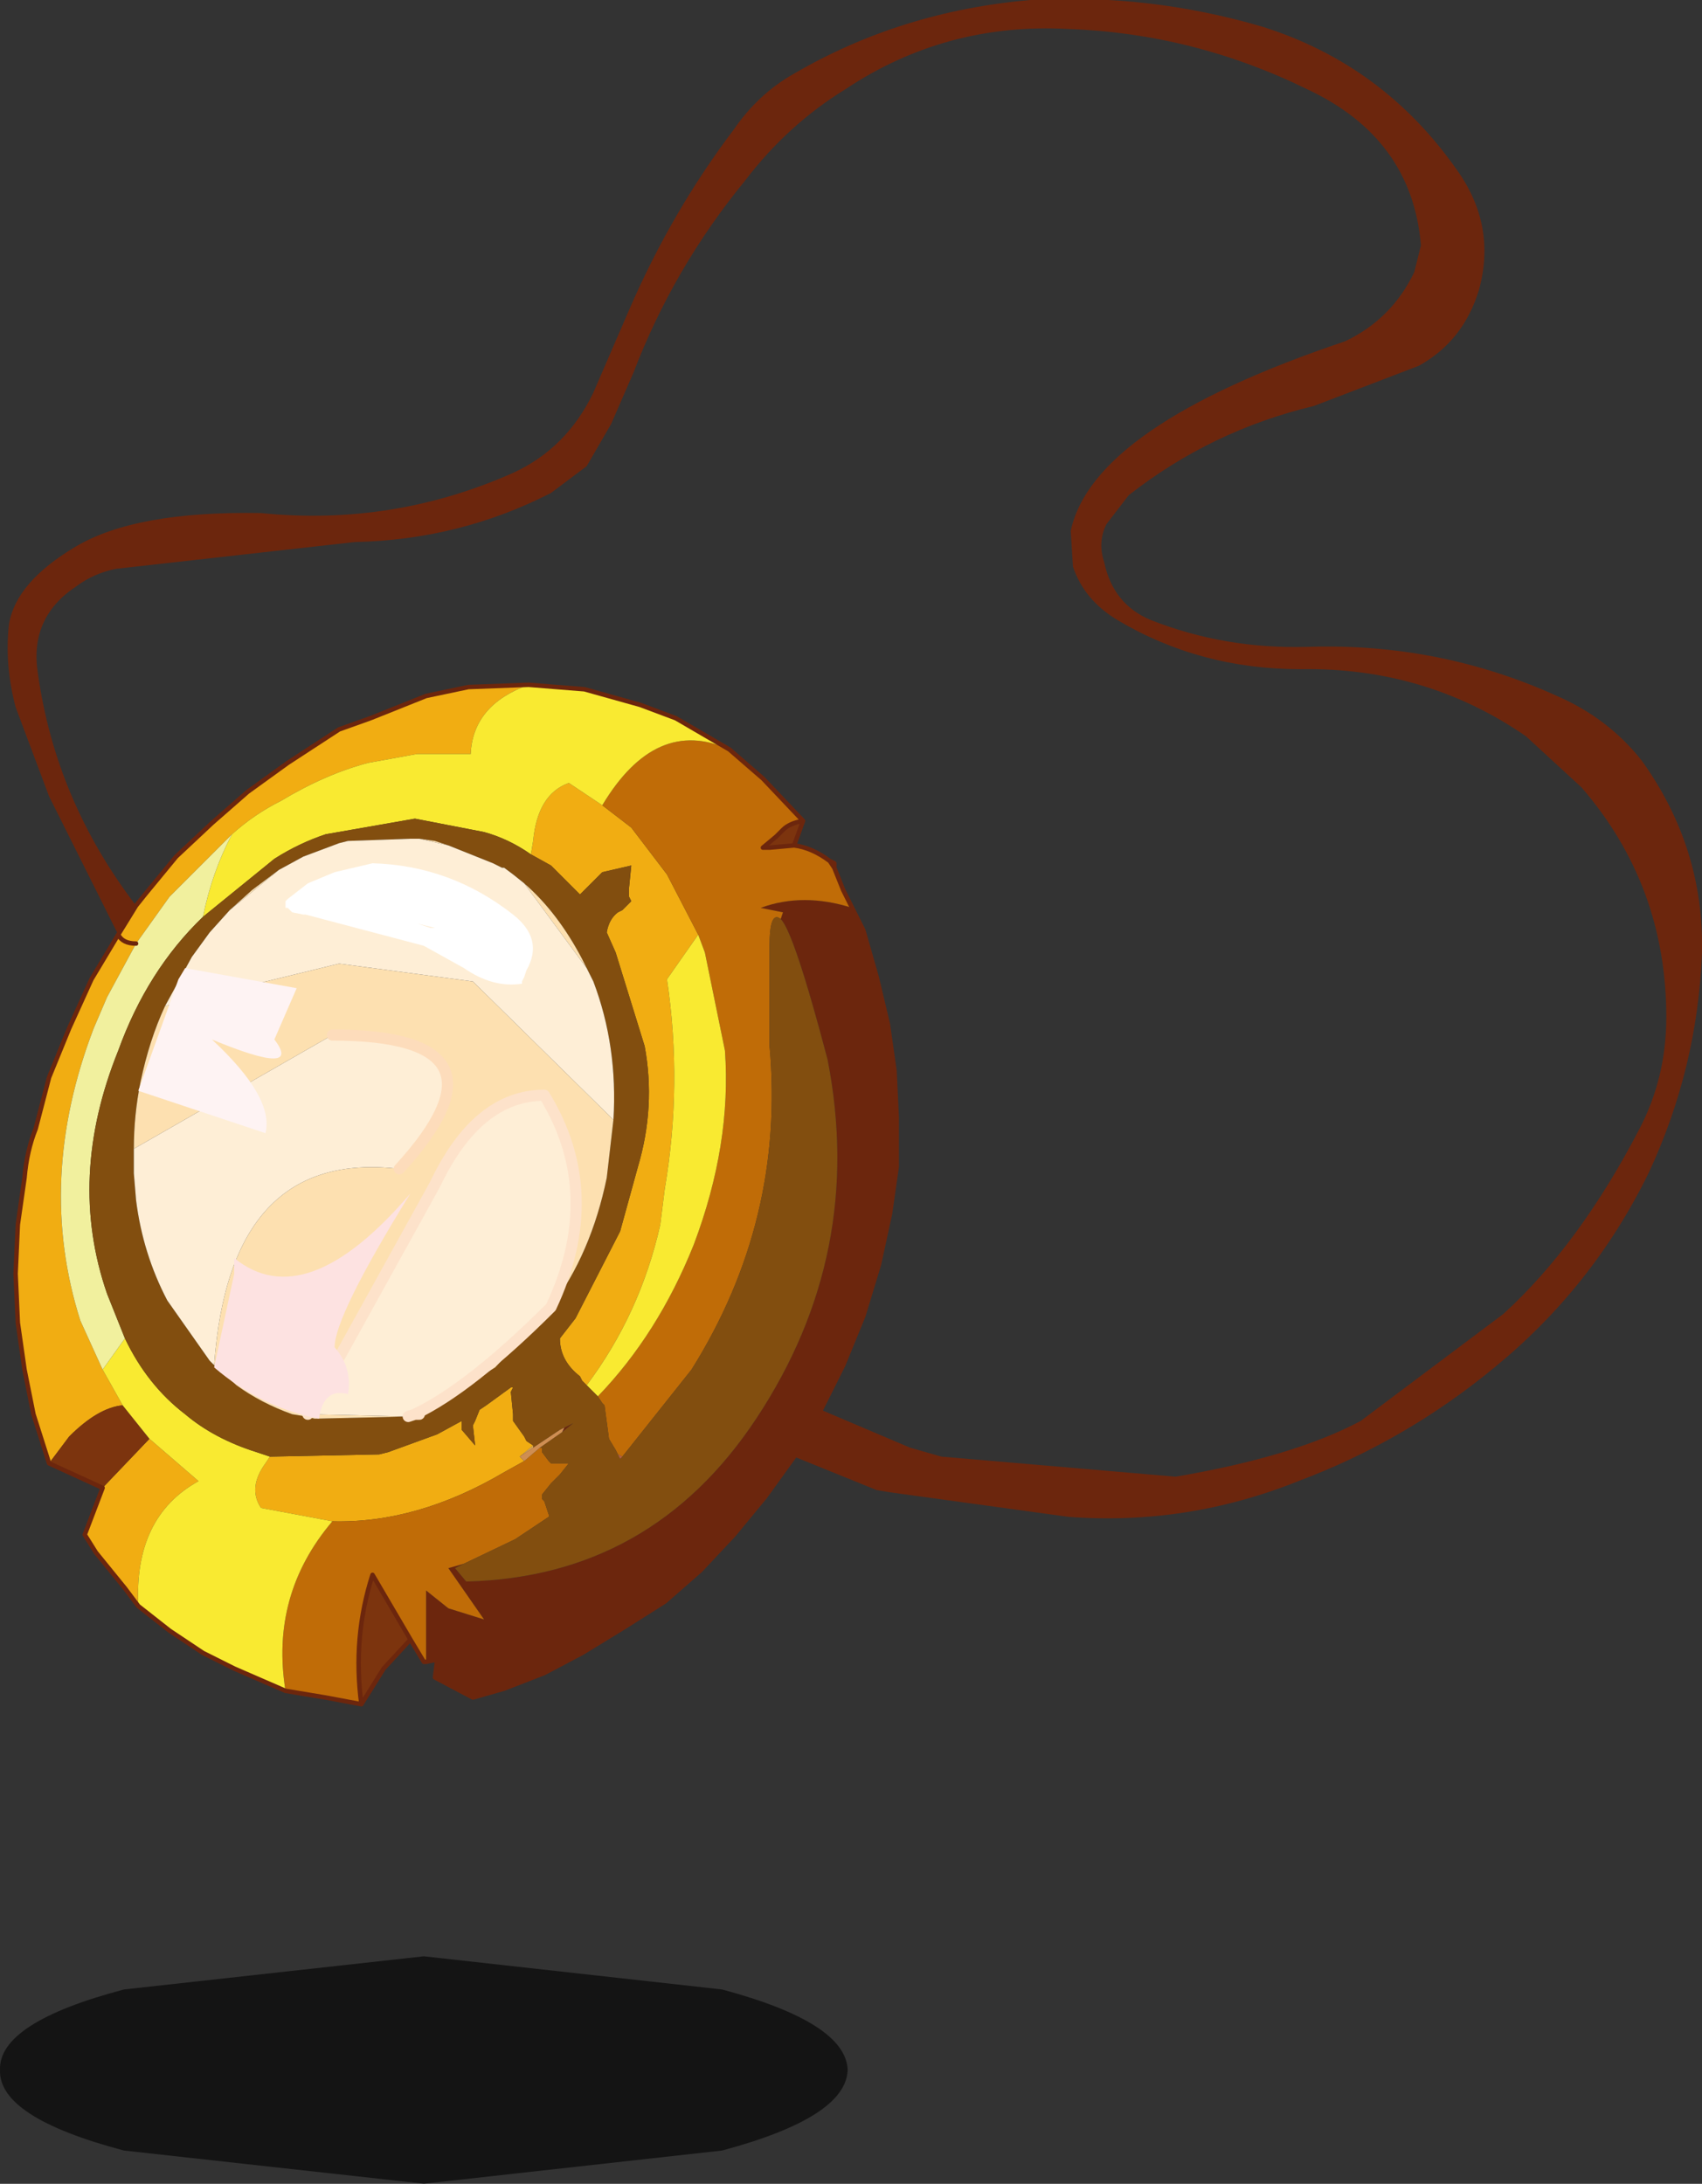 <?xml version="1.0"?>
<svg xmlns="http://www.w3.org/2000/svg" xmlns:xlink="http://www.w3.org/1999/xlink" width="38.15px" height="48.95px"><rect width="100%" height="100%" fill="#333333" stroke="none"/><g transform="matrix(1, 0, 0, 1, -0.75, -0.3)"><use xlink:href="#object-0" width="38" height="38.25" transform="matrix(1, 0, 0, 1, 0.9, 0.3)"/><use xlink:href="#object-1" width="25.3" height="4.8" transform="matrix(0.751, 0, 0, 1.062, 0.75, 44.15)"/><use xlink:href="#object-3" width="8.85" height="12.45" transform="matrix(1, 0, 0, 1, 3.85, 19.65)"/></g><defs><g transform="matrix(1, 0, 0, 1, -0.9, -0.3)" id="object-0"><path fill-rule="evenodd" fill="#6c260d" stroke="none" d="M3.4 21.25L1.85 18.15L1.1 16.15Q0.85 15.2 0.95 14.3Q1.1 13.35 2.45 12.55Q3.8 11.75 6.6 11.8Q9.55 12.1 12.25 10.9Q13.45 10.35 14.05 9.1L14.85 7.25Q15.8 5.05 17.2 3.2Q17.75 2.4 18.55 1.95Q20.95 0.55 23.85 0.3Q26.5 0.15 29.05 0.9Q31.75 1.75 33.4 4.1Q34.3 5.35 33.9 6.8Q33.55 7.95 32.55 8.5L30.2 9.4Q27.9 9.95 26.05 11.4L25.55 12.05Q25.35 12.45 25.5 12.9Q25.7 13.85 26.55 14.2Q28.2 14.85 30.05 14.8Q33 14.7 35.65 15.9Q36.8 16.4 37.55 17.35Q38.95 19.3 38.9 21.65Q38.8 24.25 37.7 26.6Q36.45 29.15 34.25 30.95Q32.25 32.6 29.85 33.5Q27.35 34.5 24.7 34.3L20.7 33.75L20.4 33.7L18.55 32.95L19.15 31.9L21.15 32.75L21.85 32.95L27.1 33.4Q29.75 32.95 31.25 32.15L34.45 29.75Q36.15 28.2 37.5 25.6Q38.1 24.45 38.1 23.1Q38.1 20.15 36.2 17.95L34.95 16.8Q32.7 15.25 29.9 15.3Q27.65 15.3 25.8 14.2Q25.05 13.75 24.8 13L24.75 12.2Q25.25 9.85 30.9 7.95Q31.95 7.45 32.45 6.4L32.6 5.8Q32.4 3.4 30.05 2.3Q27.5 1.05 24.7 0.95Q21.95 0.8 19.7 2.3Q18.4 3.1 17.45 4.35Q15.85 6.3 14.95 8.65L14.45 9.8L13.9 10.75L13.1 11.35Q11.05 12.4 8.7 12.45L3.35 13.05Q2.85 13.15 2.45 13.45Q1.4 14.15 1.6 15.4Q2 18.25 3.8 20.6L3.4 21.25M19.15 31.9L18.55 32.95L17.9 33.85L17.2 34.7L16.45 35.5L15.65 36.2L14.7 36.8L13.8 37.35L12.95 37.8L12.05 38.15L11.35 38.35L10.5 37.9L10.55 37.5L10.3 37.55L10.3 35.95L10.8 36.35L11.6 36.6L10.8 35.45L11.15 35.35L10.95 35.45L11.2 35.75Q15.35 35.65 17.7 32.1Q20.15 28.4 19.3 24.05Q18.55 21.2 18.25 20.9L18.3 20.75L17.8 20.65Q18.75 20.3 19.85 20.65L20.1 21.15L20.4 22.2L20.65 23.25L20.8 24.3L20.85 25.35L20.85 26.45L20.7 27.5L20.45 28.65L20.1 29.8L19.65 30.9L19.15 31.9M13.4 32.3L13.6 32.2L13.35 32.4L13.4 32.3M10.5 37.9L10.7 37.8L10.85 37.5L10.55 37.5L10.85 37.5L10.7 37.8L10.5 37.9"/><path fill-rule="evenodd" fill="#f1ad12" stroke="none" d="M3.4 21.25L3.8 20.6L4 20.35L4.7 19.5L5.5 18.75L6.3 18.05L7.2 17.4L8.35 16.65L9.05 16.4L10.3 15.9L11.25 15.7L12.6 15.65Q11.35 16.1 11.3 17.2L10.1 17.2L9 17.4Q8.05 17.65 7.05 18.25Q6.45 18.55 5.95 19L4.55 20.4L3.8 21.45Q3.5 21.45 3.4 21.25L2.8 22.25L2.3 23.35L1.85 24.45L1.55 25.6Q1.35 26.1 1.3 26.7L1.15 27.75L1.1 28.85L1.15 29.95L1.3 31L1.5 32L1.85 33.1L2.3 32.5Q2.95 31.85 3.5 31.8L3.05 31L2.55 29.9Q1.55 26.75 2.85 23.35L3.15 22.65L3.8 21.45Q3.5 21.45 3.4 21.25M3.85 36.3L3.55 35.9L2.9 35.1L2.65 34.7L3.05 33.65L4.1 32.55L5.2 33.5Q3.75 34.3 3.85 36.3M6.8 32.95L9.25 32.9L9.45 32.85L10.55 32.45L11.1 32.15L11.1 32.35L11.4 32.7L11.35 32.25L11.4 32.15L11.5 31.9L11.65 31.8L12.2 31.4L12.25 31.4L12.2 31.5L12.25 32L12.25 32.15L12.5 32.5L12.55 32.6L12.7 32.7L12.4 32.95L12.5 33.05L12.05 33.3Q10.1 34.45 8.2 34.4L6.6 34.1Q6.3 33.65 6.7 33.1L6.8 32.95M14.25 18.35L14.9 18.85L15.7 19.9L16.4 21.25L15.7 22.25Q16.05 24.6 15.65 26.95L15.55 27.75Q15.1 29.75 13.9 31.35L13.8 31.25L13.75 31.15Q13.3 30.8 13.3 30.3L13.65 29.85L14.65 27.9L15.05 26.45Q15.45 25.1 15.2 23.75L14.55 21.65L14.35 21.2Q14.4 20.9 14.6 20.75L14.7 20.7L14.9 20.5L14.85 20.4L14.85 20.2L14.9 19.7L14.25 19.85L14.2 19.9L13.75 20.35L13.1 19.7L12.65 19.45L12.7 19.15Q12.8 18.1 13.5 17.85L14.25 18.35"/><path fill-rule="evenodd" fill="#c06c07" stroke="none" d="M10.3 37.55L10.25 37.55L9.95 37.05L9.1 35.6Q8.65 37 8.85 38.5L8.05 38.35L7.15 38.2Q6.8 36.05 8.2 34.4Q10.1 34.45 12.05 33.3L12.5 33.05L12.85 32.75L12.9 32.75L12.9 32.85L13.05 33.05L13.1 33.1L13.15 33.1L13.5 33.1L13.3 33.35L13.1 33.55L12.9 33.8L12.9 33.85L12.9 33.9L12.95 33.95L13.05 34.25L13.05 34.3L12.3 34.8L11.15 35.35L10.8 35.45L11.6 36.6L10.8 36.35L10.3 35.95L10.3 37.55M19.85 20.65Q18.75 20.3 17.8 20.65L18.3 20.75L18.25 20.9Q18 20.7 18 21.5L18 23.75Q18.35 27.65 16.25 31L14.7 32.95L14.6 32.9L14.55 32.8L14.4 32.55L14.3 31.8L14.25 31.75L14.15 31.6Q15.5 30.2 16.3 28.2Q17.15 25.95 17 23.85L16.55 21.65L16.4 21.25L15.7 19.9L14.9 18.85L14.25 18.35Q15.45 16.35 17.1 17.1L17.85 17.75L18.75 18.7Q18.45 18.75 18.3 18.9L18.15 19.05L17.85 19.3L18 19.3L18.55 19.25Q18.95 19.3 19.35 19.6L19.45 19.75L19.65 20.25L19.85 20.65"/><path fill-rule="evenodd" fill="#7c340e" stroke="none" d="M9.95 37.05L9.35 37.7L8.85 38.5Q8.65 37 9.1 35.6L9.95 37.05M3.05 33.65L1.85 33.1L2.3 32.5Q2.95 31.85 3.5 31.8L4.1 32.55L3.05 33.65M18.75 18.7L18.55 19.25L18 19.3L17.85 19.3L18.15 19.05L18.3 18.9Q18.45 18.75 18.75 18.7"/><path fill-rule="evenodd" fill="#f9ea31" stroke="none" d="M7.15 38.2L6 37.7L5.3 37.35L4.55 36.85L3.85 36.3Q3.75 34.3 5.2 33.5L4.1 32.55L3.5 31.8L3.05 31L3.55 30.3Q4.05 31.35 4.9 32Q5.55 32.55 6.5 32.85L6.8 32.95L6.7 33.1Q6.3 33.65 6.6 34.1L8.2 34.4Q6.8 36.05 7.15 38.2M5.95 19Q6.45 18.55 7.05 18.25Q8.05 17.65 9 17.4L10.1 17.2L11.3 17.2Q11.35 16.1 12.6 15.65L13.85 15.75L15.1 16.1L15.9 16.4L17.1 17.1Q15.45 16.35 14.25 18.35L13.5 17.85Q12.8 18.1 12.7 19.15L12.65 19.45Q12.15 19.1 11.6 18.95L10.05 18.65L8.05 19Q7.45 19.2 6.9 19.55L5.3 20.85Q5.5 19.85 5.95 19M16.4 21.25L16.55 21.65L17 23.85Q17.15 25.95 16.3 28.2Q15.5 30.2 14.15 31.6L13.9 31.35Q15.1 29.75 15.55 27.75L15.65 26.95Q16.05 24.6 15.7 22.25L16.4 21.25"/><path fill-rule="evenodd" fill="#f1f09e" stroke="none" d="M3.8 21.45L4.55 20.4L5.95 19Q5.5 19.85 5.3 20.85Q4.05 22.05 3.4 23.85Q2.25 26.7 3.15 29.3L3.55 30.3L3.05 31L2.55 29.9Q1.55 26.75 2.85 23.35L3.15 22.65L3.8 21.45"/><path fill-rule="evenodd" fill="#824e0f" stroke="none" d="M18.25 20.9Q18.55 21.2 19.3 24.05Q20.15 28.4 17.7 32.1Q15.35 35.65 11.2 35.75L10.95 35.45L11.15 35.35L12.3 34.8L13.05 34.3L13.05 34.25L12.95 33.95L12.9 33.9L12.9 33.85L12.9 33.8L13.1 33.55L13.3 33.35L13.5 33.1L13.15 33.1L13.1 33.1L13.05 33.05L12.9 32.85L12.9 32.75L12.85 32.75L13.35 32.4L13.6 32.2L13.4 32.3L13.3 32.35L12.7 32.75L12.7 32.7L12.55 32.6L12.5 32.5L12.25 32.15L12.25 32L12.2 31.5L12.25 31.4L12.2 31.4L11.65 31.8L11.5 31.9L11.4 32.15L11.35 32.25L11.4 32.7L11.1 32.35L11.1 32.15L10.55 32.45L9.45 32.85L9.25 32.9L6.8 32.95L6.5 32.85Q5.55 32.55 4.9 32Q4.05 31.35 3.55 30.3L3.15 29.3Q2.25 26.7 3.4 23.85Q4.05 22.05 5.3 20.85L6.9 19.55Q7.45 19.2 8.05 19L10.05 18.65L11.6 18.95Q12.15 19.1 12.65 19.45L13.1 19.7L13.75 20.35L14.2 19.9L14.25 19.85L14.9 19.7L14.85 20.2L14.85 20.4L14.9 20.5L14.7 20.7L14.6 20.75Q14.4 20.9 14.35 21.2L14.55 21.65L15.2 23.75Q15.45 25.1 15.05 26.45L14.65 27.9L13.65 29.85L13.3 30.3Q13.3 30.8 13.75 31.15L13.8 31.25L13.9 31.35L14.15 31.6L14.25 31.75L14.3 31.8L14.4 32.55L14.55 32.8L14.6 32.9L14.65 33L14.7 32.95L16.25 31Q18.35 27.65 18 23.75L18 21.5Q18 20.7 18.25 20.9M4.45 22.85Q4.1 23.6 3.9 24.55Q3.75 25.3 3.75 26.05L3.75 26.6L3.8 27.2Q3.95 28.4 4.5 29.45L5.45 30.8L5.55 30.9L6.05 31.35Q6.6 31.75 7.3 32L7.6 32.05L7.8 32.1L9.9 32.05L10.05 32L10.15 32L11.85 30.95L13.1 29.6Q14 28.4 14.35 26.7L14.5 25.4Q14.6 23.75 14.05 22.3L13.9 22L13.8 21.8Q13.25 20.75 12.5 20.1L12.25 19.9L12.05 19.75L12 19.75L11.8 19.65L10.8 19.25L10.5 19.15L10.15 19.1L9.95 19.1L8.55 19.15L8.35 19.2L7.55 19.5L7 19.8L6.4 20.25L5.9 20.7L5.45 21.2L5.05 21.75L4.45 22.85"/><path fill-rule="evenodd" fill="#fde0b0" stroke="none" d="M3.75 26.05Q3.75 25.3 3.9 24.55Q4.1 23.6 4.45 22.85L8.35 21.9L11.35 22.3L14.5 25.4L14.35 26.7Q14 28.4 13.1 29.6L11.85 30.95L10.15 32L10.05 32Q11.3 31.4 13.1 29.6Q14.3 27.05 12.95 24.85Q11.45 24.85 10.5 26.85L7.65 32L9.9 32.05L7.8 32.1L7.6 32.05L7.3 32Q6.6 31.75 6.05 31.35L5.55 30.9Q5.9 26.05 9.7 26.5Q12.45 23.5 8.2 23.5L3.75 26.05M5.9 20.7L6.4 20.25L7 19.8L5.9 20.7M10.15 19.1L10.5 19.15L10.8 19.25L10.15 19.1M12.5 20.1Q13.25 20.75 13.8 21.8L13.9 22L12.5 20.1"/><path fill-rule="evenodd" fill="#feeed6" stroke="none" d="M4.45 22.85L5.05 21.75L5.45 21.2L5.9 20.7L7 19.8L7.55 19.5L8.35 19.2L8.55 19.15L9.95 19.1L10.15 19.1L10.8 19.25L11.8 19.65L12 19.75L12.05 19.75L12.25 19.9L12.5 20.1L13.9 22L14.05 22.3Q14.6 23.75 14.5 25.4L11.35 22.3L8.35 21.9L4.45 22.85M10.05 32L9.9 32.05L7.65 32L10.5 26.85Q11.45 24.85 12.95 24.85Q14.3 27.05 13.1 29.6Q11.3 31.4 10.05 32M5.55 30.9L5.45 30.8L4.5 29.45Q3.95 28.4 3.8 27.2L3.75 26.6L3.75 26.05L8.2 23.5Q12.45 23.5 9.7 26.5Q5.9 26.05 5.55 30.9"/><path fill-rule="evenodd" fill="#dca654" stroke="none" d="M12.7 32.7L12.7 32.75L12.4 32.95L12.7 32.7"/><path fill-rule="evenodd" fill="#cf8e52" stroke="none" d="M12.7 32.75L13.3 32.35L13.4 32.3L13.35 32.4L12.85 32.75L12.5 33.05L12.4 32.95L12.7 32.75M13.8 31.25L13.9 31.35L13.8 31.25"/><path fill-rule="evenodd" fill="#b35f40" stroke="none" d="M14.6 32.9L14.7 32.95L14.65 33L14.6 32.9"/><path fill="none" stroke="#6c260d" stroke-width="0.1" stroke-linecap="round" stroke-linejoin="round" d="M3.4 21.25L3.8 20.6L4 20.35L4.7 19.5L5.5 18.75L6.3 18.05L7.2 17.4L8.35 16.65L9.05 16.4L10.3 15.9L11.25 15.7L12.6 15.65L13.85 15.75L15.1 16.1L15.9 16.4L17.1 17.1L17.85 17.75L18.75 18.7L18.55 19.25Q18.95 19.3 19.35 19.6L19.45 19.65L19.45 19.75L19.35 19.6M19.15 31.9L18.55 32.95L17.9 33.85L17.2 34.7L16.45 35.5L15.65 36.2L14.7 36.8L13.8 37.35L12.95 37.8L12.05 38.15L11.35 38.35L10.5 37.9L10.55 37.5L10.3 37.55L10.25 37.55L9.95 37.05L9.35 37.7L8.85 38.5L8.05 38.35L7.15 38.2L6 37.7L5.3 37.35L4.55 36.85L3.85 36.3L3.55 35.9L2.9 35.1L2.65 34.7L3.05 33.65L1.85 33.1L1.5 32L1.3 31L1.15 29.95L1.1 28.85L1.15 27.75L1.3 26.7Q1.35 26.1 1.55 25.6L1.85 24.45L2.3 23.35L2.8 22.25L3.4 21.25Q3.5 21.45 3.8 21.45M19.15 31.9L19.65 30.9L20.1 29.8L20.45 28.65L20.7 27.5L20.85 26.45L20.85 25.35L20.8 24.3L20.65 23.25L20.4 22.2L20.1 21.15L19.85 20.65L19.65 20.25L19.45 19.75M18.55 19.25L18 19.3L17.85 19.3L18.15 19.05L18.3 18.9Q18.45 18.75 18.75 18.7M8.85 38.5Q8.65 37 9.1 35.6L9.95 37.05M10.55 37.5L10.85 37.5L10.7 37.8L10.5 37.9"/><path fill="none" stroke="#fde2ca" stroke-width="0.25" stroke-linecap="round" stroke-linejoin="round" d="M10.15 32L10.05 32L9.9 32.05M7.65 32L10.5 26.85Q11.45 24.85 12.95 24.85Q14.3 27.05 13.1 29.6Q11.3 31.4 10.05 32"/><path fill="none" stroke="#fddcbb" stroke-width="0.25" stroke-linecap="round" stroke-linejoin="round" d="M8.2 23.5Q12.45 23.5 9.7 26.5"/></g><g transform="matrix(1, 0, 0, 1, -0.05, 0)" id="object-1"><use xlink:href="#object-2" width="25.3" height="4.8" transform="matrix(1, 0, 0, 1, 0.05, 0)"/></g><g transform="matrix(1, 0, 0, 1, -0.05, 0)" id="object-2"><path fill-rule="evenodd" fill="#000000" fill-opacity="0.6" stroke="none" d="M25.35 2.4Q25.3 3.4 21.6 4.1L12.7 4.8L3.75 4.1Q0 3.4 0.05 2.4Q0 1.4 3.75 0.7L12.7 0L21.6 0.7Q25.3 1.4 25.35 2.4"/></g><g transform="matrix(1, 0, 0, 1, -3.85, -19.65)" id="object-3"><path fill-rule="evenodd" fill="#fef3f3" stroke="none" d="M4.75 22.25L4.9 22L7.4 22.45L6.9 23.6Q7.55 24.45 5.5 23.6Q6.9 24.9 6.7 25.7L3.85 24.75L4.75 22.25"/><path fill-rule="evenodd" fill="#feeed6" stroke="none" d="M7.3 20.75L7.2 20.8L6.25 21.5Q6.05 21.75 5.9 21.5Q6.25 20.35 7.6 20.1L7.65 20.1L7.2 20.45L7.15 20.5L7.15 20.65L7.2 20.65L7.3 20.75"/><path fill-rule="evenodd" fill="#ffffff" stroke="none" d="M7.65 20.1L8.25 19.85L9.1 19.65Q10.85 19.7 12.25 20.8Q12.95 21.35 12.55 22.05L12.5 22.2L12.45 22.3L12.45 22.35Q11.8 22.45 11.15 22L10.25 21.5L7.6 20.8L7.55 20.8L7.3 20.75L7.2 20.65L7.15 20.65L7.15 20.5L7.2 20.45L7.65 20.1M10.5 21.1L10.1 21L10.4 21.1L10.5 21.1"/><path fill-rule="evenodd" fill="#fde2e1" stroke="none" d="M9.95 27.05Q8.25 29.8 8.25 30.5Q8.65 30.95 8.55 31.55Q8 31.4 7.9 32.1Q6.6 31.85 5.55 30.95L6 28.85L6 28.5Q7.6 29.8 9.95 27.05"/></g></defs></svg>
